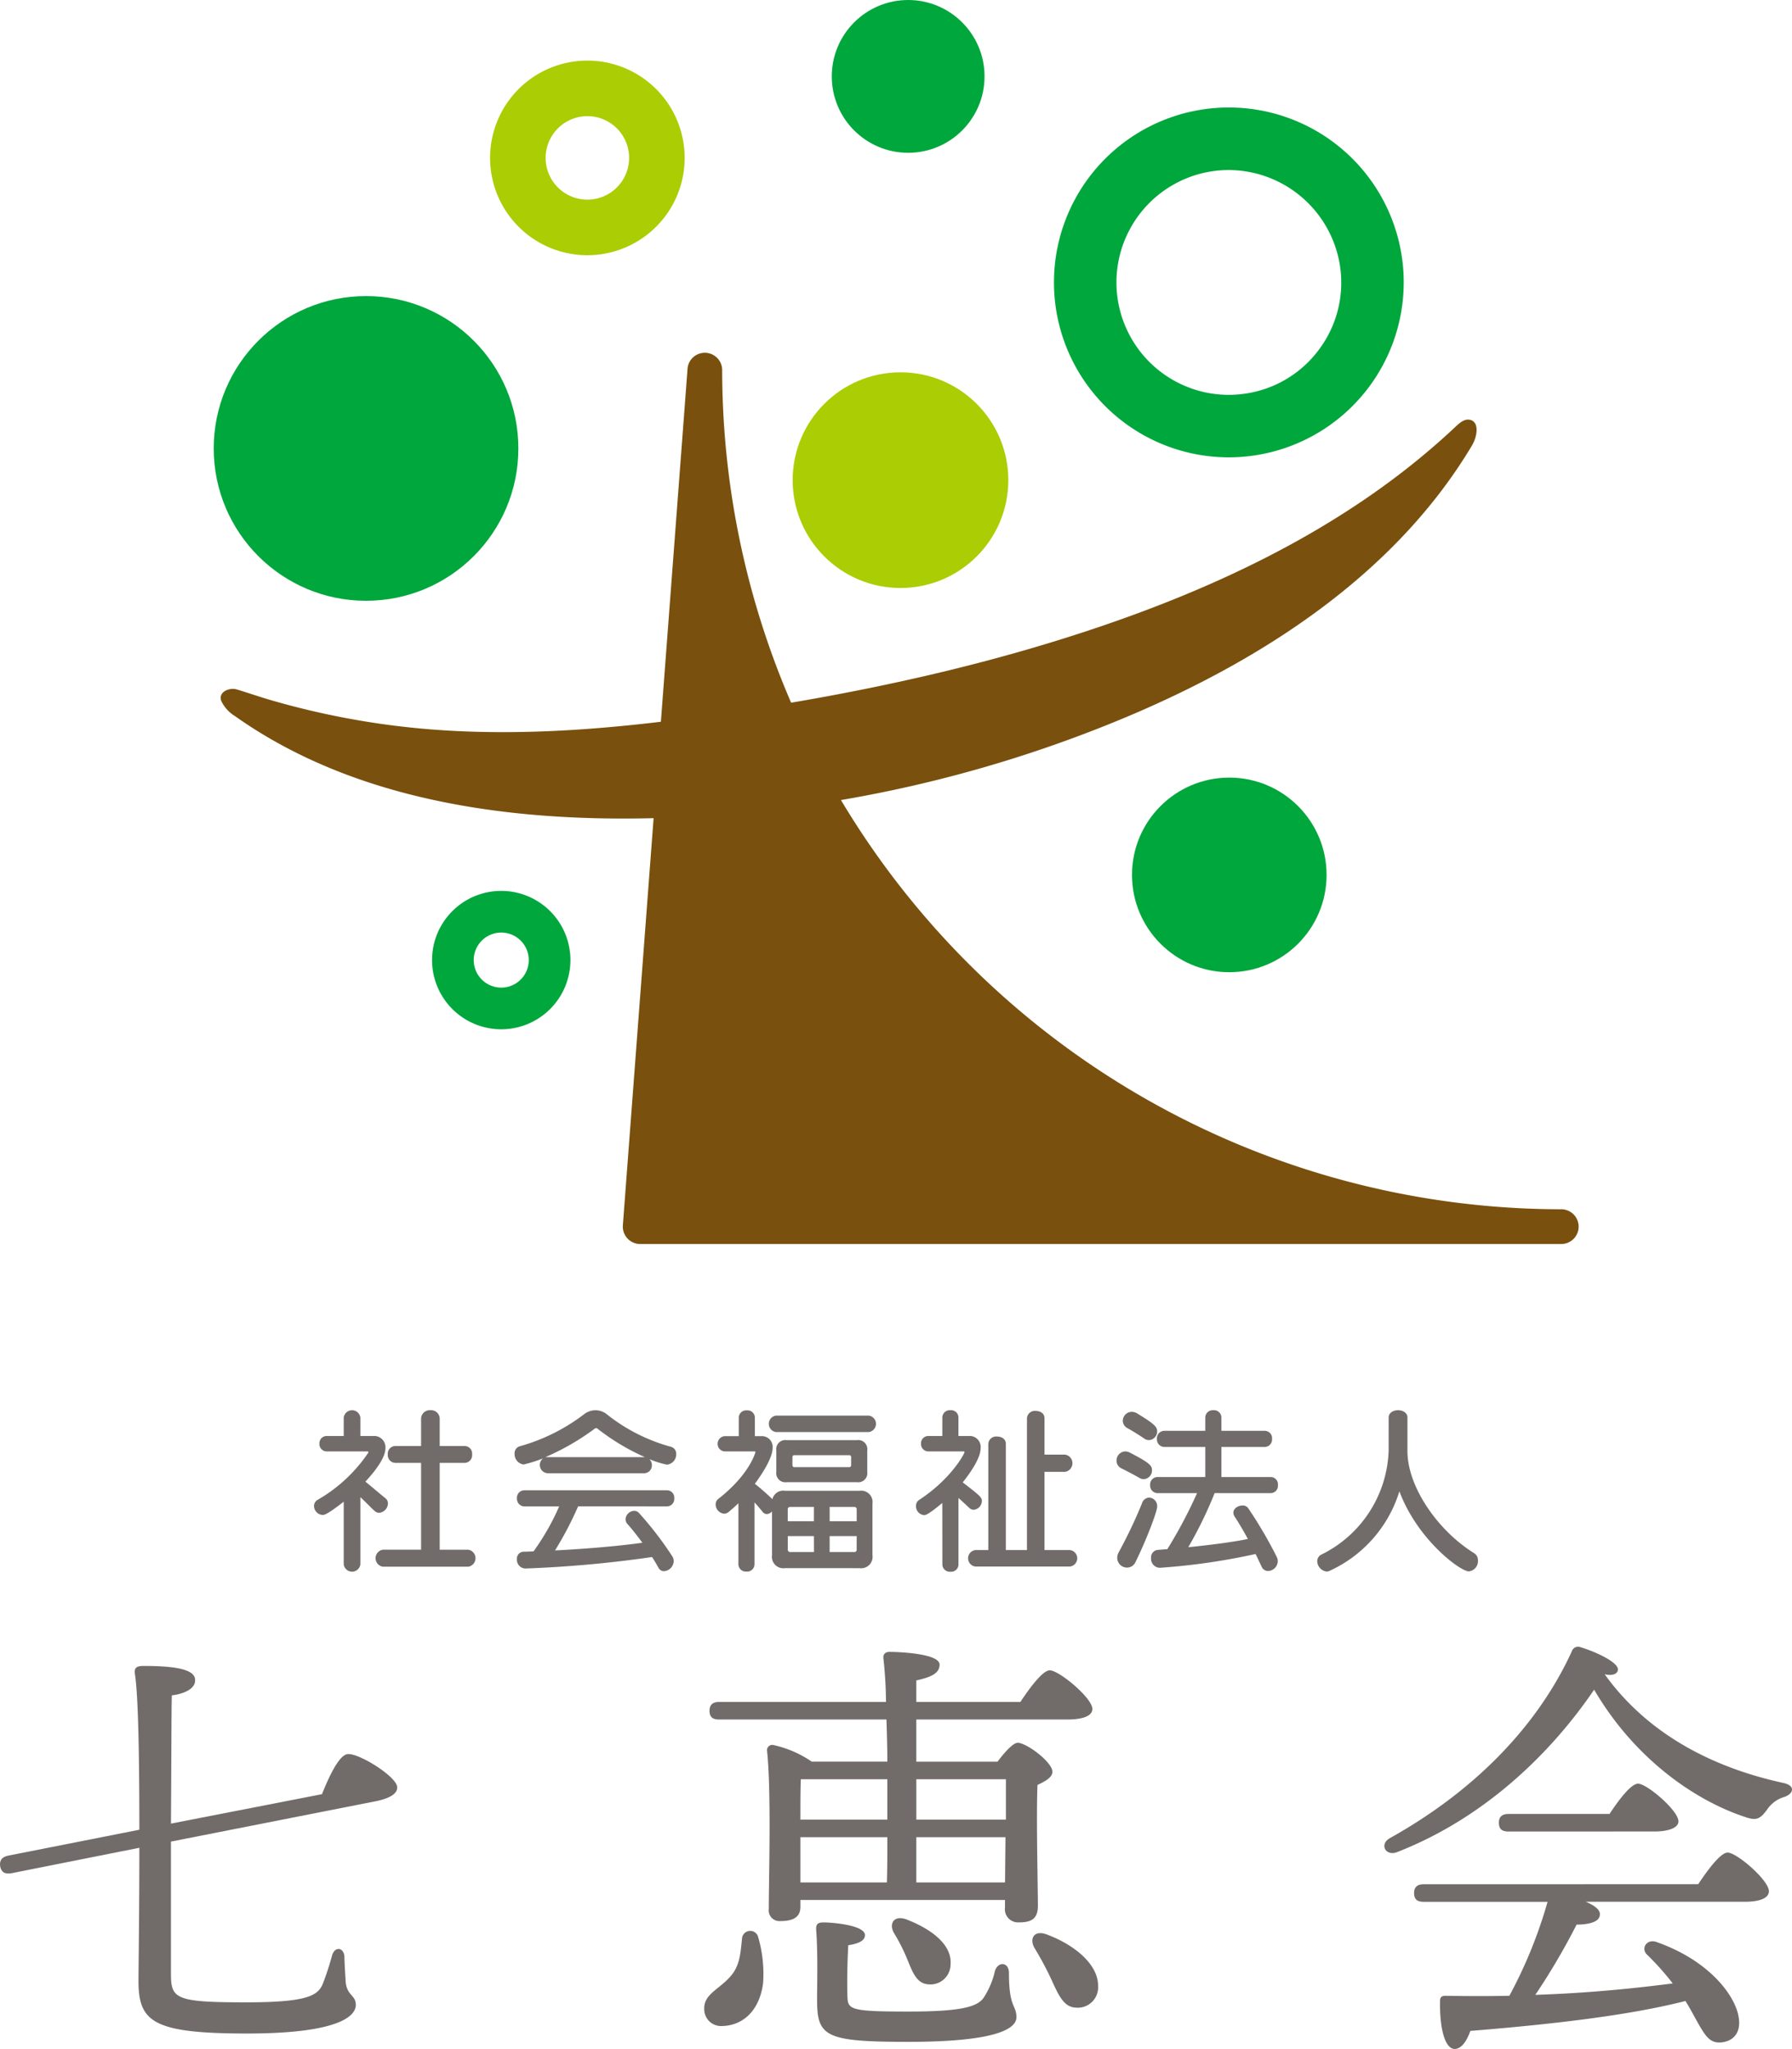 <svg xmlns="http://www.w3.org/2000/svg" width="88.832mm" height="101.55mm" viewBox="0 0 251.808 287.857">
  <defs>
    <style>
      .cls-1 {
        fill: #716c6a;
      }

      .cls-2 {
        fill: #79500d;
      }

      .cls-3 {
        fill: #00a73c;
      }

      .cls-4 {
        fill: #abcd03;
      }
    </style>
  </defs>
  <g id="レイヤー_2" data-name="レイヤー 2">
    <g id="レイヤー_1-2" data-name="レイヤー 1">
      <g>
        <g>
          <g>
            <path class="cls-1" d="M48.3,210.978c-2.188,1.685-2.667,1.861-2.969,1.861a1.287,1.287,0,0,1-1.207-1.257,1,1,0,0,1,.528-.88,21.475,21.475,0,0,0,7.069-6.566c.025-.05.05-.075.05-.126a.108.108,0,0,0-.1-.1H45.915a1.03,1.03,0,0,1-1.032-1.082,1.016,1.016,0,0,1,1.032-1.082H48.3v-2.591a1.179,1.179,0,0,1,2.339,0v2.591h1.786a1.591,1.591,0,0,1,1.736,1.711c0,1.056-.906,2.641-2.817,4.7.628.5,2.012,1.685,2.792,2.314a.928.928,0,0,1,.377.754,1.357,1.357,0,0,1-1.233,1.308.914.914,0,0,1-.629-.251c-.6-.528-1.484-1.485-2.012-1.937v9.432a1.179,1.179,0,0,1-2.339,0Zm5.508,9.131a1.208,1.208,0,0,1,0-2.39H59.17v-12.2H55.523a1.088,1.088,0,0,1-1.032-1.182,1.074,1.074,0,0,1,1.032-1.183H59.17v-3.848a1.217,1.217,0,0,1,1.333-1.183,1.2,1.2,0,0,1,1.283,1.183v3.848h3.522a1.058,1.058,0,0,1,1.03,1.183,1.071,1.071,0,0,1-1.03,1.182H61.786v12.2h4a1.208,1.208,0,0,1,0,2.39Z"/>
            <path class="cls-1" d="M76.961,206.978a1.167,1.167,0,0,1-.654-2.088,20.376,20.376,0,0,1-2.717.856,1.461,1.461,0,0,1-1.283-1.509,1.022,1.022,0,0,1,.755-1.057,26.579,26.579,0,0,0,8.954-4.452,2.648,2.648,0,0,1,1.66-.6,2.533,2.533,0,0,1,1.636.6,24.924,24.924,0,0,0,8.953,4.528,1.012,1.012,0,0,1,.756,1.031,1.457,1.457,0,0,1-1.309,1.484,13.179,13.179,0,0,1-2.463-.78,1.185,1.185,0,0,1,.351.856,1.1,1.1,0,0,1-1.082,1.131Zm4.275,4.654a49.153,49.153,0,0,1-3.244,6.188c5.534-.277,10.037-.755,12.274-1.081-.729-.982-1.432-1.888-2.086-2.616a1.051,1.051,0,0,1-.278-.706,1.256,1.256,0,0,1,1.233-1.156.882.882,0,0,1,.654.3,48.265,48.265,0,0,1,4.679,6.086,1.183,1.183,0,0,1,.2.68,1.469,1.469,0,0,1-1.358,1.409.854.854,0,0,1-.78-.479q-.416-.753-.9-1.508a166.275,166.275,0,0,1-17.759,1.61h-.076a1.22,1.22,0,0,1-1.157-1.309A.963.963,0,0,1,73.59,218c.478,0,.93-.026,1.384-.05a33.867,33.867,0,0,0,3.6-6.314h-4.9a1.058,1.058,0,0,1-1.032-1.132,1.043,1.043,0,0,1,1.032-1.132H93.712a1.028,1.028,0,0,1,1.032,1.132,1.042,1.042,0,0,1-1.032,1.132Zm9.384-6.917a31.428,31.428,0,0,1-6.692-4.025.271.271,0,0,0-.15-.05.359.359,0,0,0-.176.05,34.46,34.46,0,0,1-6.969,4.025Z"/>
            <path class="cls-1" d="M110.294,220.31a1.6,1.6,0,0,1-1.811-1.811v-6.163a1.04,1.04,0,0,1-.729.378.747.747,0,0,1-.6-.327c-.352-.428-.729-.88-1.131-1.308v8.678a1.031,1.031,0,0,1-1.133,1.031,1.042,1.042,0,0,1-1.131-1.031V211.2q-.642.6-1.358,1.207a1.02,1.02,0,0,1-.655.252,1.312,1.312,0,0,1-1.182-1.308.937.937,0,0,1,.352-.755c4.427-3.445,5.232-6.539,5.232-6.59s-.025-.1-.151-.1h-4.05a1.045,1.045,0,0,1-1.107-1.056,1.064,1.064,0,0,1,1.107-1.083h1.862v-2.59a1.042,1.042,0,0,1,1.132-1.032,1.029,1.029,0,0,1,1.131,1.032v2.59h.906a1.507,1.507,0,0,1,1.585,1.686c0,.327-.051,1.685-2.491,5.006a32.742,32.742,0,0,1,2.465,2.163,1.562,1.562,0,0,1,1.761-1.182h10.489a1.6,1.6,0,0,1,1.811,1.811V218.5a1.6,1.6,0,0,1-1.811,1.811Zm-1.233-19.117a1.165,1.165,0,0,1,0-2.314h13a1.165,1.165,0,0,1,0,2.314Zm1.485,7.043a1.284,1.284,0,0,1-1.46-1.459v-2.993a1.284,1.284,0,0,1,1.46-1.459h9.86a1.283,1.283,0,0,1,1.459,1.459v2.993a1.283,1.283,0,0,1-1.459,1.459Zm3.823,3.472h-3.3a.333.333,0,0,0-.377.377v1.635h3.673Zm0,4.1H110.7v1.861a.333.333,0,0,0,.377.377h3.3ZM119.6,204.74a.266.266,0,0,0-.3-.3h-7.647a.267.267,0,0,0-.3.3v1.081a.267.267,0,0,0,.3.3H119.3a.266.266,0,0,0,.3-.3Zm.779,7.345a.333.333,0,0,0-.377-.377h-3.421v2.012h3.8Zm0,3.723h-3.8v2.238H120a.333.333,0,0,0,.377-.377Z"/>
            <path class="cls-1" d="M132.41,211.154c-1.988,1.66-2.365,1.71-2.567,1.71a1.266,1.266,0,0,1-1.131-1.282,1,1,0,0,1,.479-.88c4.45-2.919,6.338-6.465,6.338-6.692,0-.05-.026-.1-.077-.1h-5a1.03,1.03,0,0,1-1.031-1.082,1.016,1.016,0,0,1,1.031-1.082h1.963v-2.591a1.042,1.042,0,0,1,1.132-1.031,1.028,1.028,0,0,1,1.131,1.031v2.591h1.434a1.546,1.546,0,0,1,1.686,1.686c0,.452-.1,1.786-2.516,4.829,2.414,1.861,2.692,2.113,2.692,2.616a1.276,1.276,0,0,1-1.157,1.233.906.906,0,0,1-.6-.252c-.6-.553-1.107-1.031-1.535-1.408v9.331a1.029,1.029,0,0,1-1.131,1.032,1.042,1.042,0,0,1-1.132-1.032Zm4.652,8.929a1.165,1.165,0,0,1,0-2.314h1.811V202.854a1.1,1.1,0,0,1,1.233-1.032c.629,0,1.233.327,1.233,1.032v14.915h2.968V199.256a1.1,1.1,0,0,1,1.232-1.031c.629,0,1.233.327,1.233,1.031v5.106h2.893a1.222,1.222,0,0,1,0,2.415h-2.893v10.992h3.571a1.165,1.165,0,0,1,0,2.314Z"/>
            <path class="cls-1" d="M160.111,207.632c-.981-.553-1.712-.93-2.517-1.333a1.189,1.189,0,0,1-.7-1.081,1.278,1.278,0,0,1,1.207-1.308,1.519,1.519,0,0,1,.629.151c2.993,1.534,3.144,1.911,3.144,2.49a1.225,1.225,0,0,1-1.157,1.257A1.238,1.238,0,0,1,160.111,207.632Zm-1.737,12.6a1.374,1.374,0,0,1-1.383-1.359,1.632,1.632,0,0,1,.2-.78,67.244,67.244,0,0,0,3.27-6.867,1.111,1.111,0,0,1,1.032-.83,1.19,1.19,0,0,1,1.107,1.258c0,.7-1.459,4.578-3.043,7.8A1.3,1.3,0,0,1,158.374,220.235Zm2.44-18.111c-1.006-.679-1.61-1.032-2.389-1.484a1.182,1.182,0,0,1-.653-1.031,1.277,1.277,0,0,1,1.256-1.258,1.5,1.5,0,0,1,.805.251c2.315,1.409,2.768,1.837,2.768,2.49a1.217,1.217,0,0,1-1.132,1.233A1.116,1.116,0,0,1,160.814,202.124Zm9.86,7.647a56.992,56.992,0,0,1-3.7,7.6c3.8-.377,6.842-.83,8.375-1.157-.678-1.258-1.332-2.339-1.861-3.144a1.015,1.015,0,0,1-.176-.553c0-.6.679-1.006,1.283-1.006a.92.92,0,0,1,.78.351,60.046,60.046,0,0,1,4.05,6.917,1.228,1.228,0,0,1,.125.579,1.421,1.421,0,0,1-1.358,1.358,1,1,0,0,1-.93-.654c-.277-.578-.555-1.182-.83-1.735A91.205,91.205,0,0,1,163,220.259h-.076a1.277,1.277,0,0,1-1.182-1.383,1.055,1.055,0,0,1,.955-1.131c.453-.026.881-.076,1.333-.1a65.967,65.967,0,0,0,4.177-7.872h-5.56a1.058,1.058,0,0,1-1.032-1.132,1.045,1.045,0,0,1,1.032-1.133h6.716v-4.225h-5.761a1.057,1.057,0,0,1-1.03-1.132,1.043,1.043,0,0,1,1.03-1.132h5.761v-1.862a1.042,1.042,0,0,1,1.131-1.031,1.03,1.03,0,0,1,1.133,1.031v1.862h6.086a1.028,1.028,0,0,1,1.032,1.132,1.042,1.042,0,0,1-1.032,1.132h-6.086v4.225h6.917a1.029,1.029,0,0,1,1.031,1.133,1.041,1.041,0,0,1-1.031,1.132Z"/>
            <path class="cls-1" d="M195.13,199.155c0-.679.654-1.031,1.332-1.031.655,0,1.309.352,1.309,1.031v4.705c0,5.08,4.326,11.218,9.356,14.337a1.162,1.162,0,0,1,.553,1.056,1.444,1.444,0,0,1-1.281,1.51c-1.208,0-7.219-4.452-9.761-11.244a18.129,18.129,0,0,1-9.86,11.193.988.988,0,0,1-.377.076,1.516,1.516,0,0,1-1.307-1.459,1.034,1.034,0,0,1,.6-.931,16.9,16.9,0,0,0,9.433-14.538Z"/>
          </g>
          <g>
            <path class="cls-1" d="M45.243,252.065c.987-2.468,2.344-5.367,3.517-5.614,1.419-.309,6.724,2.961,7.033,4.5.185.926-.863,1.728-3.27,2.16l-28.5,5.615V277.3c0,3.517.617,4.011,10.55,4.011,8.514,0,9.994-.925,10.735-2.468a39.689,39.689,0,0,0,1.357-4.134c.371-1.234,1.542-1.172,1.728.062,0,.8.123,2.653.185,3.763.247,1.913,1.418,1.728,1.418,3.147,0,1.542-2.344,4.01-15.3,4.01-13.264,0-15.238-1.665-15.238-7.4,0-1.234.123-9.564.123-18.694L1.625,263.17c-.8.123-1.42,0-1.6-.987-.124-.864.308-1.3,1.11-1.48l18.447-3.641c0-9.192-.123-18.631-.617-21.84-.123-.863.123-1.172,1.234-1.172,4.75,0,7.218.556,7.218,1.974.062,1.3-1.727,1.975-3.27,2.16-.062,1.357-.062,9.5-.123,18.015Z"/>
            <path class="cls-1" d="M106.547,272.178a18.493,18.493,0,0,1,.679,6.477c-.493,3.641-2.653,5.923-5.8,5.985a2.363,2.363,0,0,1-2.468-2.467c-.062-2.16,2.53-2.839,4.072-5,.988-1.419,1.049-3.146,1.234-4.75A1.155,1.155,0,0,1,106.547,272.178ZM140.172,247.5c.925-1.234,2.16-2.653,2.838-2.653,1.234,0,4.873,2.714,4.873,4.072,0,.8-1.048,1.357-2.1,1.851-.186,4.626.061,14.621.061,16.966,0,1.912-.986,2.344-2.714,2.344a1.851,1.851,0,0,1-1.912-2.1v-1.05H112.47v.988c0,1.357-.925,1.974-2.776,1.974a1.516,1.516,0,0,1-1.665-1.727c0-4.257.37-16.473-.247-22.211a.737.737,0,0,1,.863-.8,15.358,15.358,0,0,1,5.43,2.345h10.611c0-2.036-.063-4.072-.123-5.923H101.057c-.8,0-1.357-.247-1.357-1.234,0-.926.555-1.234,1.357-1.234H124.5a60.521,60.521,0,0,0-.369-6.169c-.062-.556.308-.864.863-.864,1.05,0,7.034.185,7.034,1.789,0,1.295-1.358,1.789-3.27,2.221v3.023H143.38c1.358-2.035,3.147-4.442,4.133-4.442,1.3,0,5.984,3.887,5.984,5.429,0,.864-1.048,1.481-3.578,1.481H128.758V247.5Zm-15.486,2.468H112.532c-.062,1.171-.062,3.7-.062,5.675h12.216Zm-12.216,14.5h12.153c.063-1.789.063-3.948.063-6.355H112.47Zm29.305,12.709c0,5,1.05,4.442,1.05,6.231,0,1.666-3.023,3.455-15.178,3.455-11.721,0-12.832-.74-12.832-5.923,0-1.912.123-6.539-.124-9.748-.061-.863.185-1.11,1.05-1.11,1.171,0,5.8.371,5.8,1.789,0,.741-.8,1.172-2.344,1.419-.123,2.221-.186,4.936-.123,7.034.061,1.974.123,2.282,8.514,2.282,7.28,0,9.686-.616,10.611-1.913a11.39,11.39,0,0,0,1.6-3.763C140.233,275.509,141.775,275.633,141.775,277.175ZM127.463,275.2a25.287,25.287,0,0,0-1.852-3.64c-.741-1.295,0-2.53,1.728-1.913,3.208,1.234,6.478,3.393,6.232,6.355a2.825,2.825,0,0,1-3.147,2.776C128.758,278.655,128.2,276.99,127.463,275.2Zm1.3-25.233v5.675h12.586v-5.675Zm12.463,14.5.061-6.355H128.758v6.355Zm13.08,14.683a2.855,2.855,0,0,1-3.147,2.9c-1.666-.061-2.407-1.727-3.394-3.886a44.6,44.6,0,0,0-2.407-4.5c-.738-1.3-.06-2.53,1.666-1.913C150.722,273.1,154.424,275.88,154.3,279.149Z"/>
            <path class="cls-1" d="M250.783,252.436a4.427,4.427,0,0,0-2.468,1.789c-.925,1.233-1.419,1.6-2.9,1.11-7.281-2.345-15.794-8.329-21.41-17.954-5.861,8.638-15.176,17.954-27.7,22.828-1.605.616-2.53-1.111-.988-1.974,12.155-6.787,20.854-15.979,25.543-26.221a.92.92,0,0,1,1.172-.617c2.283.679,5.553,2.221,5.306,3.27-.123.493-.679.8-1.851.555,6.168,8.576,15.423,13.142,24.986,15.239C252.387,250.832,252.016,252,250.783,252.436Zm-12.155,12.277c1.358-2.036,3.147-4.442,4.135-4.442,1.295,0,5.8,3.887,5.8,5.429,0,.926-1.171,1.48-3.392,1.48H222.834c1.172.494,2.036,1.111,1.976,1.789,0,1.111-1.729,1.42-3.271,1.42a93.463,93.463,0,0,1-5.8,9.871c7.526-.247,14-.926,19.309-1.605a37.705,37.705,0,0,0-3.639-4.072c-.864-.863,0-2.282,1.419-1.727,7.341,2.592,10.981,7.466,11.475,10.489.371,2.036-.556,3.331-2.283,3.578-1.418.185-2.1-.494-2.961-1.913-.617-.986-1.3-2.406-2.222-3.887-7.279,1.851-17.15,3.147-30.23,4.2-.493,1.419-1.3,2.653-2.345,2.53-1.356-.247-1.974-3.271-1.913-6.726,0-.616.31-.739.8-.739,3.084.061,6.107.061,8.945,0a65.288,65.288,0,0,0,5.367-13.2h-17.4c-.8,0-1.356-.247-1.356-1.233,0-.926.555-1.234,1.356-1.234Zm-26.651-7.4c-.8,0-1.358-.247-1.358-1.234,0-.925.556-1.234,1.358-1.234h14.189c1.3-1.973,3.023-4.256,4.011-4.256,1.234,0,5.675,3.763,5.675,5.3,0,.864-1.3,1.419-3.392,1.419Z"/>
          </g>
        </g>
        <g>
          <g>
            <path class="cls-2" d="M219.336,169.892A117.991,117.991,0,0,1,101.479,52.035a2.439,2.439,0,0,0-4.878-.067L87.517,172.222l0,.11a2.442,2.442,0,0,0,2.439,2.439H219.336a2.44,2.44,0,1,0,0-4.879Z"/>
            <path class="cls-2" d="M202.835,61.506C189.319,73.652,172.6,81.842,155.388,87.758,138.034,93.725,120,97.539,101.84,100.2c-14.37,2.108-28.956,3.5-43.41,2.085q-5.117-.5-10.172-1.471-5.075-.972-10.045-2.407c-1.656-.478-3.281-1.044-4.928-1.546-1.007-.307-2.657.308-2.192,1.621a5.071,5.071,0,0,0,1.928,2.125C48.7,111.713,68.656,115.031,87.865,115a183.12,183.12,0,0,0,70.828-14.441c19.148-8.106,37.5-20.128,48.153-37.984.726-1.218,1.084-3.3-.3-3.6-.733-.16-1.406.4-1.951.917Q203.724,60.707,202.835,61.506Z"/>
          </g>
          <circle class="cls-3" cx="51.436" cy="63" r="21.404"/>
          <circle class="cls-3" cx="127.613" cy="10.733" r="10.733"/>
          <path class="cls-3" d="M70.433,131.016a3.867,3.867,0,1,1-3.866,3.867,3.872,3.872,0,0,1,3.866-3.867m0-5.854a9.721,9.721,0,1,0,9.721,9.721,9.721,9.721,0,0,0-9.721-9.721Z"/>
          <circle class="cls-3" cx="172.737" cy="122.917" r="13.671"/>
          <path class="cls-4" d="M82.536,16.318a5.865,5.865,0,1,1-5.865,5.865,5.872,5.872,0,0,1,5.865-5.865m0-7.806A13.671,13.671,0,1,0,96.207,22.183,13.671,13.671,0,0,0,82.536,8.512Z"/>
          <circle class="cls-4" cx="126.536" cy="67.456" r="15.151"/>
          <g>
            <polygon class="cls-3" points="172.708 15.104 172.708 15.104 172.708 15.104 172.708 15.104"/>
            <path class="cls-3" d="M196.962,35.938A24.576,24.576,0,0,0,172.708,15.1h0a24.576,24.576,0,0,0-.06,49.152,24.593,24.593,0,0,0,24.316-28.318Zm-11.55,13.077a15.693,15.693,0,0,1-10.331,6.272,16.1,16.1,0,0,1-2.435.187,15.794,15.794,0,0,1,.061-31.588h0a15.883,15.883,0,0,1,15.574,13.389A15.686,15.686,0,0,1,185.412,49.015Z"/>
          </g>
        </g>
      </g>
    </g>
  </g>
</svg>
